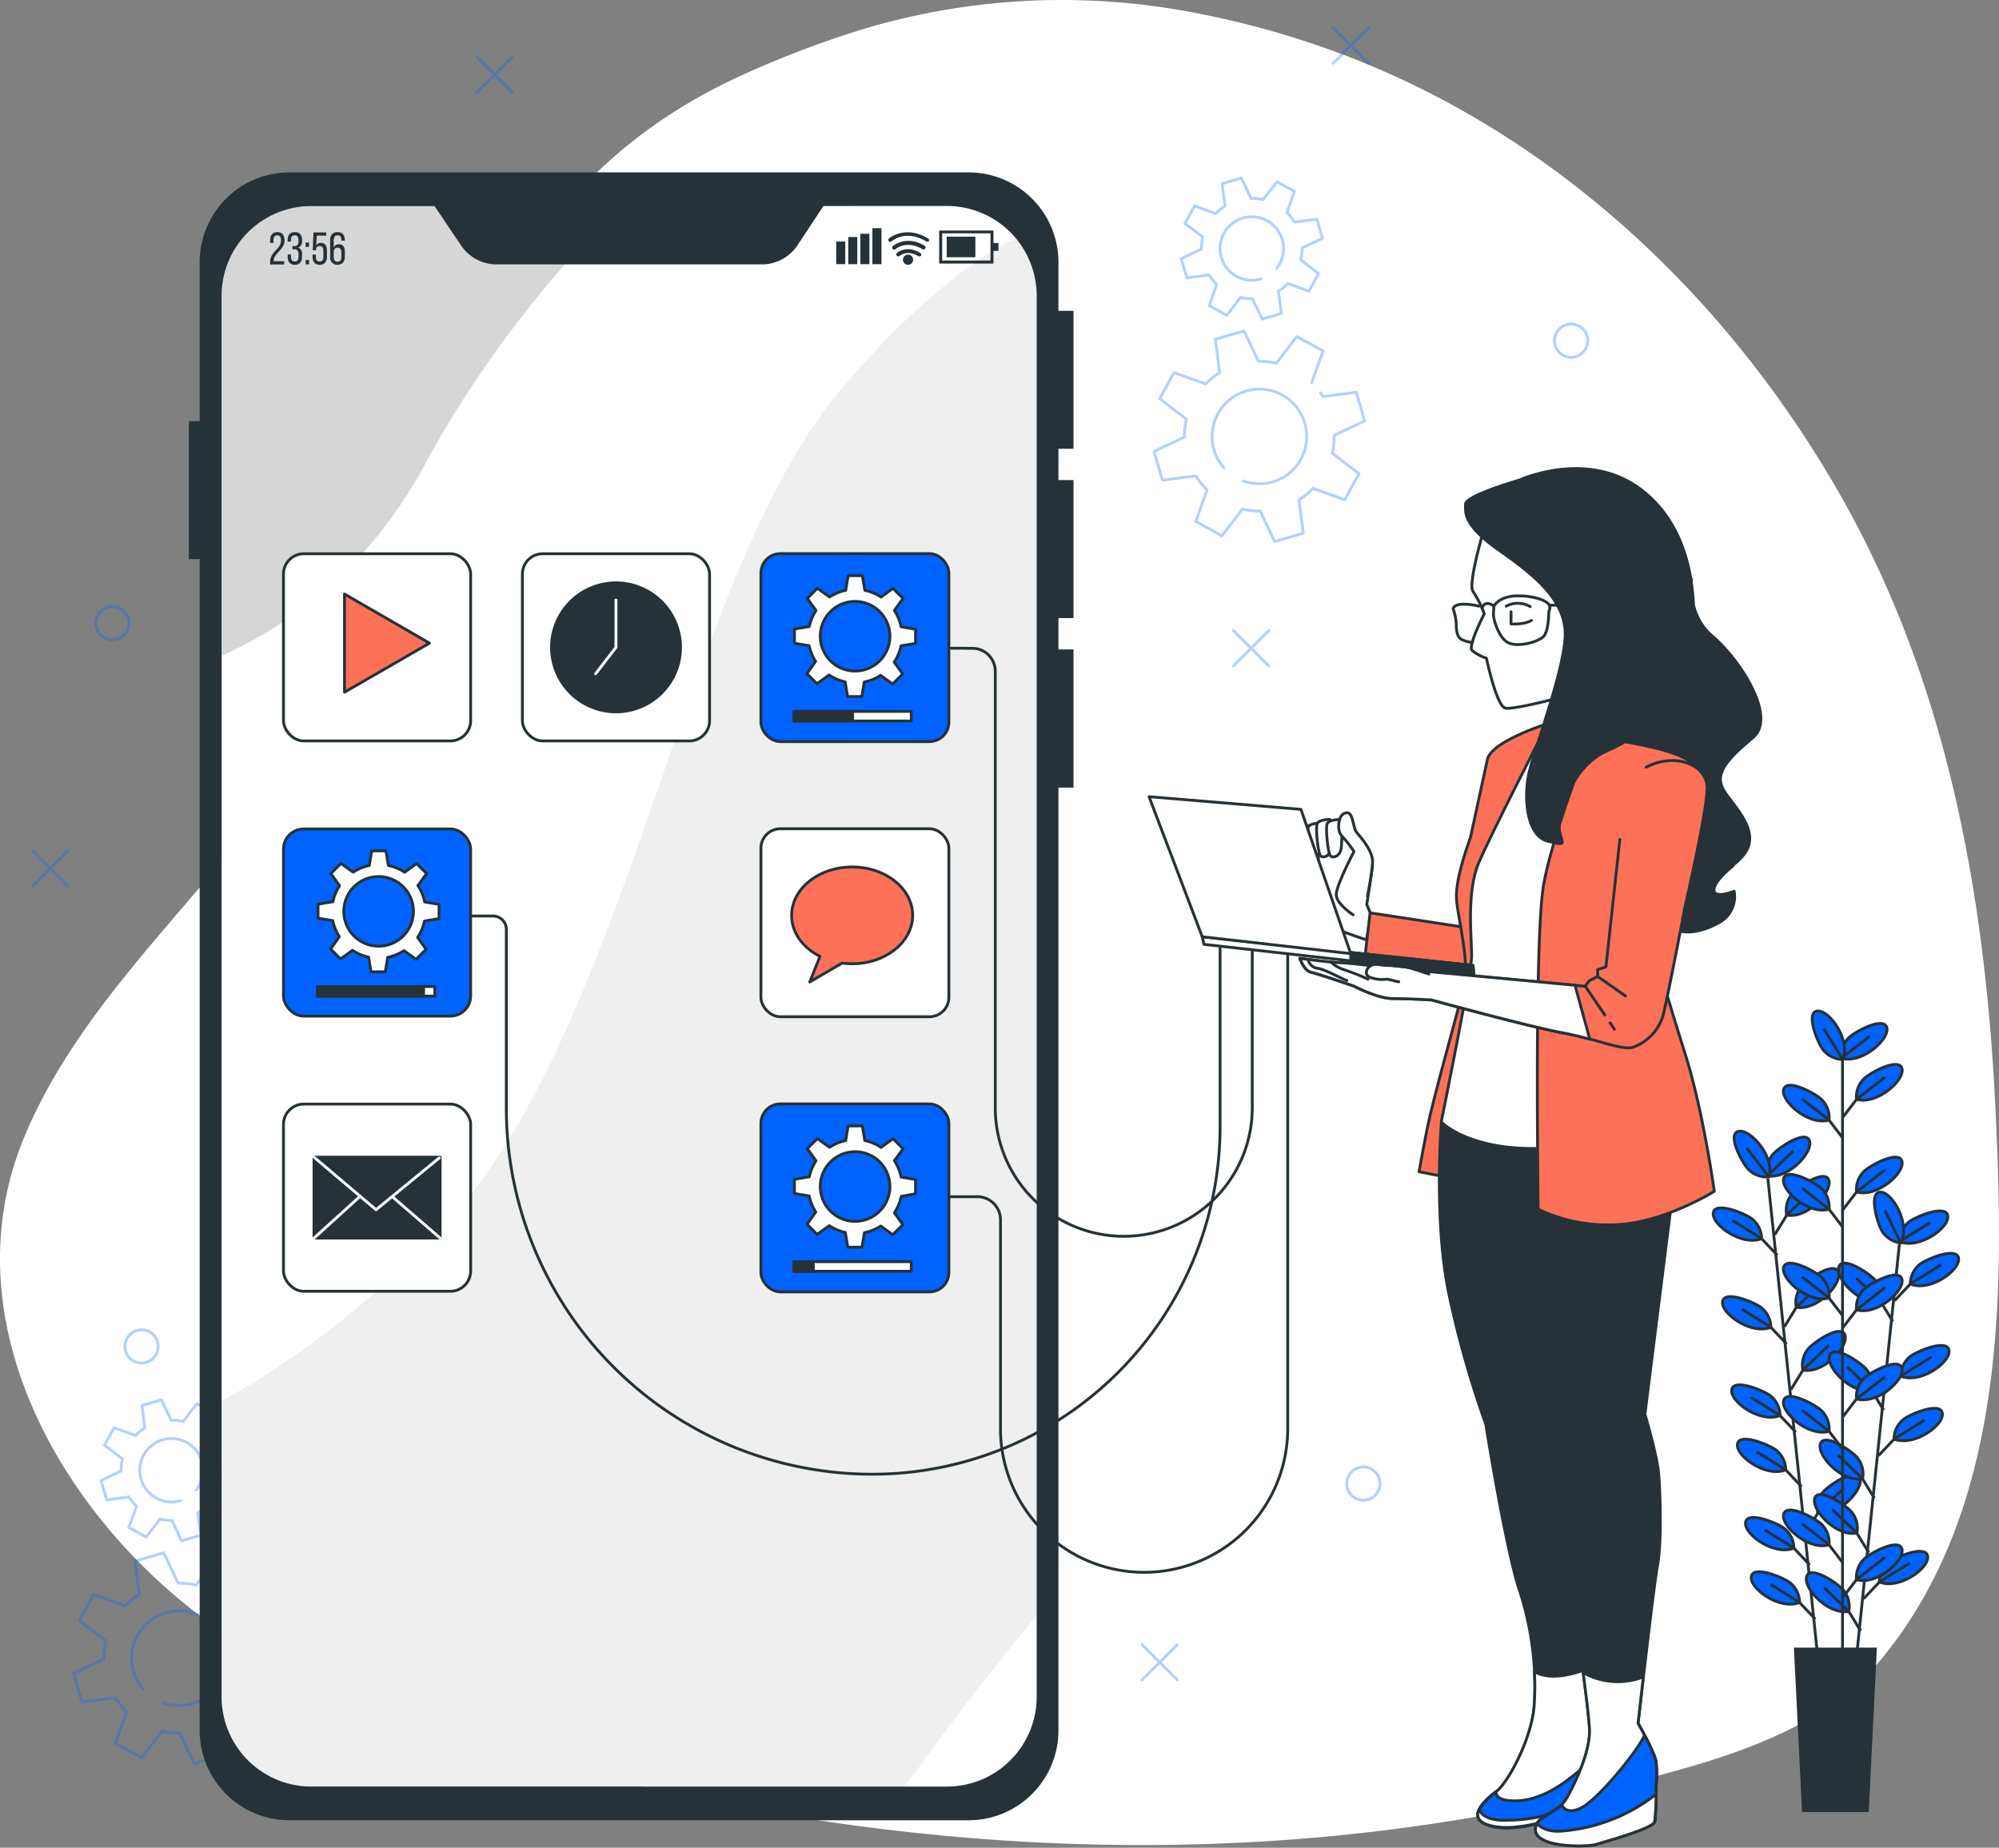 <svg xmlns="http://www.w3.org/2000/svg" width="528.736" height="488.692" viewBox="0 0 528.736 488.692">
  <rect x="0" y="0" width="528.736" height="488.692" fill="#808080" stroke="none"/>
  <g id="App_development-bro" data-name="App development-bro" transform="translate(-19.779 -37.032)">
    <g id="freepik--background-simple--inject-1650" transform="translate(19.78 37.032)">
      <path id="Tracé_36715" data-name="Tracé 36715" d="M501.819,489.51a66.76,66.76,0,0,0,15.47-13.548c32.955-39.9,32.609-96.182,30.342-144.688-2.671-57.254-12.8-114.542-42.083-165.038-28.178-48.667-70.709-90.024-123.934-112.147a234.252,234.252,0,0,0-45.7-13.64,183.605,183.605,0,0,0-87.2,4.086A263.428,263.428,0,0,0,217.2,56.39c-70.03,31.251-79.757,95.572-106.991,159.951-19.28,45.582-64.62,75.36-83.843,121C4.828,388.447,39.336,444.3,83.341,471.726A174.743,174.743,0,0,0,115.4,487.3c104.654,38.514,222.683,50.324,331.619,22.3C465.377,504.877,485.693,499.87,501.819,489.51Z" transform="translate(-19.78 -37.032)" fill="#fff"/>
    </g>
    <g id="freepik--Graphics--inject-1650" transform="translate(28.367 44.419)">
      <g id="Groupe_327" data-name="Groupe 327" opacity="0.3">
        <circle id="Ellipse_92" data-name="Ellipse 92" cx="4.397" cy="4.397" r="4.397" transform="translate(402.582 78.318)" fill="none" stroke="#0062ff" stroke-linecap="round" stroke-linejoin="round" stroke-width="0.75"/>
        <circle id="Ellipse_93" data-name="Ellipse 93" cx="4.397" cy="4.397" r="4.397" transform="translate(16.748 153.067)" fill="none" stroke="#0062ff" stroke-linecap="round" stroke-linejoin="round" stroke-width="0.75"/>
        <circle id="Ellipse_94" data-name="Ellipse 94" cx="4.397" cy="4.397" r="4.397" transform="translate(347.619 380.597)" fill="none" stroke="#0062ff" stroke-linecap="round" stroke-linejoin="round" stroke-width="0.75"/>
        <circle id="Ellipse_95" data-name="Ellipse 95" cx="4.397" cy="4.397" r="4.397" transform="translate(24.448 344.327)" fill="none" stroke="#0062ff" stroke-linecap="round" stroke-linejoin="round" stroke-width="0.75"/>
        <line id="Ligne_411" data-name="Ligne 411" x1="9.335" y2="9.335" transform="translate(317.668 159.387)" fill="none" stroke="#0062ff" stroke-linecap="round" stroke-linejoin="round" stroke-width="0.75"/>
        <line id="Ligne_412" data-name="Ligne 412" x1="9.335" y1="9.335" transform="translate(317.668 159.387)" fill="none" stroke="#0062ff" stroke-linecap="round" stroke-linejoin="round" stroke-width="0.75"/>
        <line id="Ligne_413" data-name="Ligne 413" x2="9.335" y2="9.324" transform="translate(293.485 427.606)" fill="none" stroke="#0062ff" stroke-linecap="round" stroke-linejoin="round" stroke-width="0.75"/>
        <line id="Ligne_414" data-name="Ligne 414" x1="9.335" y2="9.324" transform="translate(293.485 427.606)" fill="none" stroke="#0062ff" stroke-linecap="round" stroke-linejoin="round" stroke-width="0.75"/>
        <line id="Ligne_415" data-name="Ligne 415" x2="9.324" y2="9.324" transform="translate(0 217.653)" fill="none" stroke="#0062ff" stroke-linecap="round" stroke-linejoin="round" stroke-width="0.75"/>
        <line id="Ligne_416" data-name="Ligne 416" x1="9.324" y2="9.324" transform="translate(0 217.653)" fill="none" stroke="#0062ff" stroke-linecap="round" stroke-linejoin="round" stroke-width="0.75"/>
        <line id="Ligne_417" data-name="Ligne 417" x2="9.335" y2="9.335" transform="translate(344.051)" fill="none" stroke="#0062ff" stroke-linecap="round" stroke-linejoin="round" stroke-width="0.75"/>
        <line id="Ligne_418" data-name="Ligne 418" x1="9.335" y2="9.335" transform="translate(344.051)" fill="none" stroke="#0062ff" stroke-linecap="round" stroke-linejoin="round" stroke-width="0.75"/>
        <line id="Ligne_419" data-name="Ligne 419" x2="9.324" y2="9.324" transform="translate(117.615 7.701)" fill="none" stroke="#0062ff" stroke-linecap="round" stroke-linejoin="round" stroke-width="0.75"/>
        <line id="Ligne_420" data-name="Ligne 420" x1="9.324" y2="9.324" transform="translate(117.615 7.701)" fill="none" stroke="#0062ff" stroke-linecap="round" stroke-linejoin="round" stroke-width="0.75"/>
      </g>
    </g>
    <g id="freepik--Gears--inject-1650" transform="translate(39.256 84.119)">
      <path id="Tracé_36717" data-name="Tracé 36717" d="M78.391,407.473l3-8.368-6.906-3.8-5.41,7.067a19.009,19.009,0,0,0-4.742-.506l-3.8-8.057-7.6,2.233,1.151,8.817a19.638,19.638,0,0,0-3.718,2.993l-8.368-3-3.8,6.906,7.067,5.41a19.417,19.417,0,0,0-.518,4.731l-8.057,3.8,2.233,7.6,8.817-1.151a19.923,19.923,0,0,0,2.993,3.707l-3,8.368,6.964,3.8L60.066,441a19.567,19.567,0,0,0,4.742.518l3.8,8.057,7.6-2.233-1.151-8.817a19.928,19.928,0,0,0,3.706-2.993l8.368,3,3.8-6.906-7.067-5.41a19.565,19.565,0,0,0,.518-4.742l8.057-3.787L90.2,410.086l-8.817,1.151c-.2-.334-.414-.656-.645-.978M55.151,429.965a12.523,12.523,0,1,1,5.237,3.545" transform="translate(-36.7 -30.226)" fill="none" stroke="#0062ff" stroke-linecap="round" stroke-linejoin="round" stroke-width="0.75" opacity="0.3"/>
      <path id="Tracé_36718" data-name="Tracé 36718" d="M50.344,392.429l4.6,2.532,3.626-4.731a12.384,12.384,0,0,0,3.177.345l2.532,5.387,5.088-1.5-.783-5.9a13.267,13.267,0,0,0,2.486-2l5.594,2.014,2.544-4.662L74.481,380.3a12.986,12.986,0,0,0,.345-3.177l5.387-2.532-1.5-5.088-5.9.783a13.275,13.275,0,0,0-2-2.486l2.118-5.583-4.6-2.532L64.709,364.4a12.981,12.981,0,0,0-3.177-.334L59,358.68,53.8,360.2l.783,5.9a12.915,12.915,0,0,0-2.486,2l-5.64-2.037-2.532,4.6,4.719,3.614a13.5,13.5,0,0,0-.345,3.177L43,380.055l1.5,5.088,5.893-.783a13.328,13.328,0,0,0,2.014,2.486Zm13.7-7.1a8.38,8.38,0,1,1,4.927-4.006,8.475,8.475,0,0,1-.817,1.232" transform="translate(-35.748 -35.533)" fill="none" stroke="#0062ff" stroke-linecap="round" stroke-linejoin="round" stroke-width="0.75" opacity="0.3"/>
      <path id="Tracé_36719" data-name="Tracé 36719" d="M326.664,126.735l3.016-8.368-6.964-3.8-5.41,7.067a19.455,19.455,0,0,0-4.742-.518l-3.787-8.057-7.6,2.233,1.151,8.817a19.926,19.926,0,0,0-3.706,2.993l-8.368-3-3.8,6.906,7.068,5.4a19.571,19.571,0,0,0-.518,4.742l-8.057,3.8,2.245,7.6L296,151.39a19.992,19.992,0,0,0,3,3.706l-3,8.368,6.906,3.8,5.41-7.067a19.574,19.574,0,0,0,4.742.518l3.787,8.057,7.609-2.233-1.151-8.817a19.2,19.2,0,0,0,3.706-2.993l8.38,3,3.787-6.906-7.056-5.41a20.149,20.149,0,0,0,.506-4.742l8.057-3.787-2.233-7.608-8.817,1.151c-.207-.334-.426-.656-.645-.978m-25.565,19.775a12.512,12.512,0,1,1,5.226,3.545" transform="translate(0.8 -72.635)" fill="none" stroke="#0062ff" stroke-linecap="round" stroke-linejoin="round" stroke-width="0.75" opacity="0.3"/>
      <path id="Tracé_36720" data-name="Tracé 36720" d="M298.623,111.7l4.662,2.544,3.614-4.731a12.441,12.441,0,0,0,3.177.345l2.544,5.387,5.088-1.5-.783-5.9a12.845,12.845,0,0,0,2.475-2L325,107.856l2.544-4.662-4.731-3.614a13.577,13.577,0,0,0,.38-3.154l5.375-2.532-1.5-5.088-5.893.783a12.972,12.972,0,0,0-2.014-2.486l1.98-5.64-4.6-2.532-3.706,4.731a12.883,12.883,0,0,0-3.165-.334l-2.544-5.387-5.088,1.5.783,5.893a13.351,13.351,0,0,0-2.475,2.014l-5.606-2.014-2.544,4.6,4.731,3.614a13.505,13.505,0,0,0-.345,3.177l-5.375,2.532,1.5,5.088,5.893-.783a13.744,13.744,0,0,0,2,2.486Zm13.709-7.09a8.391,8.391,0,1,1,4.915-4.006,7.377,7.377,0,0,1-.817,1.232" transform="translate(1.745 -77.94)" fill="none" stroke="#0062ff" stroke-linecap="round" stroke-linejoin="round" stroke-width="0.75" opacity="0.3"/>
    </g>
    <g id="freepik--Device--inject-1650" transform="translate(69.736 82.623)">
      <rect id="Rectangle_809" data-name="Rectangle 809" width="418.041" height="215.604" rx="20.5" transform="translate(8.656 426.938) rotate(-90)" fill="#fff"/>
      <path id="Tracé_36721" data-name="Tracé 36721" d="M286.294,105.806A22.411,22.411,0,0,0,281.23,91.59c-10.774,5.226-26.2,16.31-46.169,39.55C192.138,181.073,178.993,301.969,128.174,354.5c-21.743,22.5-41.726,36.327-57.484,44.788v79.423a22.538,22.538,0,0,0,22.538,22.538H251.291q1.554-1.922,3.05-3.983c11.856-16.357,22.745-30.135,31.953-41.127Z" transform="translate(-62.046 -74.382)" fill="#d6d6d6" opacity="0.397"/>
      <path id="Tracé_36722" data-name="Tracé 36722" d="M70.69,106.9V203.32c17.554-7.839,38.779-22.71,53.985-50.946,15.436-28.6,35.222-51.9,51.118-68H93.228A22.538,22.538,0,0,0,70.69,106.9Z" transform="translate(-62.046 -75.472)" fill="#d6d6d6"/>
      <path id="Tracé_36723" data-name="Tracé 36723" d="M85.672,92.512c0,2.555-2.878,3.453-2.889,5.421v.138h2.786v.852H81.85V98.2c0-2.74,2.878-3.269,2.878-5.652,0-.875-.3-1.335-1-1.335s-.99.495-.99,1.243v.76H81.85v-.691c0-1.3.6-2.164,1.9-2.164S85.672,91.212,85.672,92.512Z" transform="translate(-60.36 -74.568)" fill="#263238"/>
      <path id="Tracé_36724" data-name="Tracé 36724" d="M89.7,92.489v.219a1.7,1.7,0,0,1-1.024,1.75A1.681,1.681,0,0,1,89.7,96.219v.633c0,1.3-.61,2.152-1.911,2.152s-1.911-.852-1.911-2.152v-.576h.886v.645c0,.76.322,1.22,1,1.22s.99-.449.99-1.312v-.656c0-.829-.357-1.232-1.07-1.255h-.518v-.852h.553a1.013,1.013,0,0,0,1.024-1.151v-.38c0-.875-.3-1.324-.99-1.324s-1,.472-1,1.232v.437H85.87v-.391c0-1.289.61-2.129,1.911-2.129S89.7,91.2,89.7,92.489Z" transform="translate(-59.753 -74.567)" fill="#263238"/>
      <path id="Tracé_36725" data-name="Tracé 36725" d="M90.909,92.77v1.151H90V92.77Zm0,4.6v1.151H90V97.374Z" transform="translate(-59.129 -74.203)" fill="#263238"/>
      <path id="Tracé_36726" data-name="Tracé 36726" d="M92.578,93.893a1.37,1.37,0,0,1,1.266-.7c1.082,0,1.565.794,1.565,2V96.84c0,1.3-.61,2.152-1.911,2.152s-1.9-.84-1.9-2.152v-.564h.886v.633c0,.76.311,1.22.99,1.22s.99-.46.99-1.22V95.274c0-.771-.311-1.232-.99-1.232a.909.909,0,0,0-.955.909v.2h-.886l.23-4.708h3.35v.84h-2.5Z" transform="translate(-58.887 -74.555)" fill="#263238"/>
      <path id="Tracé_36727" data-name="Tracé 36727" d="M99.508,92.478v.161h-.886V92.42c0-.76-.311-1.209-1-1.209s-1.036.46-1.036,1.37v1.9a1.37,1.37,0,0,1,1.37-.909c1.151,0,1.577.794,1.577,2.014v1.266c0,1.3-.645,2.152-1.934,2.152a1.885,1.885,0,0,1-1.957-2.152v-4.3c0-1.347.61-2.187,1.957-2.187S99.508,91.189,99.508,92.478ZM96.6,95.7v1.278c0,.76.322,1.22,1.013,1.22s1-.46,1-1.22V95.7c0-.76-.322-1.22-1-1.22S96.6,94.9,96.6,95.7Z" transform="translate(-58.277 -74.567)" fill="#263238"/>
      <rect id="Rectangle_810" data-name="Rectangle 810" width="2.394" height="5.985" transform="translate(171.22 18.29)" fill="#263238"/>
      <rect id="Rectangle_811" data-name="Rectangle 811" width="2.394" height="7.183" transform="translate(174.408 17.093)" fill="#263238"/>
      <rect id="Rectangle_812" data-name="Rectangle 812" width="2.394" height="8.034" transform="translate(177.608 16.241)" fill="#263238"/>
      <rect id="Rectangle_813" data-name="Rectangle 813" width="2.394" height="9.519" transform="translate(180.796 14.757)" fill="#263238"/>
      <path id="Tracé_36728" data-name="Tracé 36728" d="M249.955,98.737H235.59V90h14.365Zm-13.571-.806h12.777V90.748H236.384Z" transform="translate(-37.136 -74.622)" fill="#263238"/>
      <rect id="Rectangle_814" data-name="Rectangle 814" width="7.585" height="5.444" transform="translate(200.445 17.001)" fill="#263238"/>
      <rect id="Rectangle_815" data-name="Rectangle 815" width="1.807" height="2.072" transform="translate(212.324 18.682)" fill="#263238"/>
      <path id="Tracé_36729" data-name="Tracé 36729" d="M231.8,96.178a.507.507,0,0,1-.276-.081c-2.924-1.738-4.846-.127-4.926,0a.541.541,0,0,1-.714-.806c.1-.092,2.578-2.21,6.193,0a.529.529,0,0,1,.184.737A.518.518,0,0,1,231.8,96.178Z" transform="translate(-38.625 -73.974)" fill="#263238"/>
      <path id="Tracé_36730" data-name="Tracé 36730" d="M233.09,94.659a.507.507,0,0,1-.276-.081c-4.224-2.509-7.067-.081-7.09-.058a.541.541,0,1,1-.714-.806s3.453-2.958,8.357-.058a.53.53,0,0,1,.184.737A.518.518,0,0,1,233.09,94.659Z" transform="translate(-38.769 -74.262)" fill="#263238"/>
      <path id="Tracé_36731" data-name="Tracé 36731" d="M234.155,92.874a.553.553,0,0,1-.276-.081c-5.352-3.188-8.921-.184-9.07,0a.53.53,0,0,1-.748,0,.541.541,0,0,1,0-.76s4.27-3.66,10.359,0a.53.53,0,0,1,.2.737A.576.576,0,0,1,234.155,92.874Z" transform="translate(-38.902 -74.56)" fill="#263238"/>
      <path id="Tracé_36732" data-name="Tracé 36732" d="M229.964,96.887a1.347,1.347,0,1,1-1.347-1.347,1.347,1.347,0,0,1,1.347,1.347Z" transform="translate(-38.393 -73.785)" fill="#263238"/>
      <path id="Tracé_36733" data-name="Tracé 36733" d="M293.184,100.4v12.846h3.983v36.488h-3.983v8.288h3.983v36.5h-3.983v8.288h3.983v36.546h-3.983V488.707a23.769,23.769,0,0,1-23.769,23.769H89.792a23.758,23.758,0,0,1-23.758-23.769V178.923H63.18V142.434h2.855V100.4A23.758,23.758,0,0,1,89.792,76.64H269.461A23.769,23.769,0,0,1,293.184,100.4Zm-62.157-14.86-6.906,10.429a11.326,11.326,0,0,1-9.4,5.007H144.571a11.315,11.315,0,0,1-9.392-5.006l-7.022-10.429H95.594a23.769,23.769,0,0,0-23.769,23.746V479.809a23.769,23.769,0,0,0,23.769,23.758H263.648a23.758,23.758,0,0,0,23.781-23.746V109.284a23.758,23.758,0,0,0-23.758-23.758Z" transform="translate(-63.18 -76.64)" fill="#263238"/>
    </g>
    <g id="freepik--Cables--inject-1650" transform="translate(144.612 208.48)">
      <path id="Tracé_36734" data-name="Tracé 36734" d="M241.8,186h1.646a6.043,6.043,0,0,1,6.043,6.043V307.517a33.991,33.991,0,0,0,33.979,33.991h0a34,34,0,0,0,34-33.991v-42.4" transform="translate(-111.075 -185.977)" fill="none" stroke="#263238" stroke-linecap="round" stroke-linejoin="round" stroke-width="0.75"/>
      <line id="Ligne_422" data-name="Ligne 422" x2="5.042" transform="translate(125.684)" fill="none" stroke="#263238" stroke-linecap="round" stroke-linejoin="round" stroke-width="0.75"/>
      <path id="Tracé_36735" data-name="Tracé 36735" d="M133.06,247.51a3.534,3.534,0,0,1,3.534,3.522v47.308a96.8,96.8,0,0,0,96.8,96.8h-.012a92,92,0,0,0,92-92V256.131" transform="translate(-127.5 -176.686)" fill="none" stroke="#263238" stroke-linecap="round" stroke-linejoin="round" stroke-width="0.75"/>
      <line id="Ligne_423" data-name="Ligne 423" x2="5.56" transform="translate(0 70.824)" fill="none" stroke="#263238" stroke-linecap="round" stroke-linejoin="round" stroke-width="0.75"/>
      <path id="Tracé_36736" data-name="Tracé 36736" d="M244.36,320.441a6.124,6.124,0,0,1,6.124,6.112V381.8a37.985,37.985,0,0,0,37.985,37.985h0A37.985,37.985,0,0,0,326.453,381.8V256.12" transform="translate(-110.688 -175.385)" fill="none" stroke="#263238" stroke-linecap="round" stroke-linejoin="round" stroke-width="0.75"/>
      <line id="Ligne_424" data-name="Ligne 424" x2="7.171" transform="translate(126.501 145.068)" fill="none" stroke="#263238" stroke-linecap="round" stroke-linejoin="round" stroke-width="0.75"/>
    </g>
    <g id="freepik--Apps--inject-1650" transform="translate(94.76 183.456)">
      <rect id="Rectangle_816" data-name="Rectangle 816" width="49.714" height="49.714" rx="5.14" transform="translate(126.282)" fill="#0062ff" stroke="#263238" stroke-linecap="round" stroke-linejoin="round" stroke-width="0.75"/>
      <path id="Tracé_36737" data-name="Tracé 36737" d="M234.351,187.232v-3.764l-3.8-.645a12.661,12.661,0,0,0-1.784-4.328l2.3-3.165-2.671-2.67-3.154,2.3a12.5,12.5,0,0,0-4.3-1.784l-.645-3.867h-3.764l-.645,3.867a12.315,12.315,0,0,0-4.259,1.761l-3.234-2.3-2.659,2.671,2.3,3.211a12.316,12.316,0,0,0-1.773,4.236l-3.925.656v3.764l3.9.656a12.26,12.26,0,0,0,1.692,4.144l-2.3,3.246,2.659,2.659,3.211-2.3a12.261,12.261,0,0,0,4.247,1.807l.645,3.879h3.764l.645-3.845a12.062,12.062,0,0,0,4.316-1.75l3.177,2.3,2.67-2.659-2.245-3.142a12.362,12.362,0,0,0,1.819-4.328Zm-15.977,7.3a9.208,9.208,0,1,1,9.208-9.208A9.208,9.208,0,0,1,218.374,194.53Z" transform="translate(-67.183 -163.474)" fill="#fff" stroke="#263238" stroke-linecap="round" stroke-linejoin="round" stroke-width="0.75"/>
      <rect id="Rectangle_817" data-name="Rectangle 817" width="31.044" height="2.544" transform="translate(135.007 41.726)" fill="#fff" stroke="#263238" stroke-linecap="round" stroke-linejoin="round" stroke-width="0.75"/>
      <rect id="Rectangle_818" data-name="Rectangle 818" width="15.528" height="2.544" transform="translate(135.007 41.726)" fill="#263238" stroke="#263238" stroke-linecap="round" stroke-linejoin="round" stroke-width="0.75"/>
      <rect id="Rectangle_819" data-name="Rectangle 819" width="49.507" height="49.507" rx="5.36" transform="translate(63.193 0.035)" fill="#fff" stroke="#263238" stroke-linecap="round" stroke-linejoin="round" stroke-width="0.75"/>
      <circle id="Ellipse_96" data-name="Ellipse 96" cx="17.059" cy="17.059" r="17.059" transform="translate(67.45 12.075) rotate(-13.2)" fill="#263238" stroke="#263238" stroke-linecap="round" stroke-linejoin="round" stroke-width="0.75"/>
      <path id="Tracé_36738" data-name="Tracé 36738" d="M156.65,194.4l5.375-6.975v-12.5" transform="translate(-74.085 -162.627)" fill="none" stroke="#fff" stroke-linecap="round" stroke-linejoin="round" stroke-width="0.75"/>
      <rect id="Rectangle_820" data-name="Rectangle 820" width="49.507" height="49.507" rx="5.36" transform="translate(0 0.035)" fill="#fff" stroke="#263238" stroke-linecap="round" stroke-linejoin="round" stroke-width="0.75"/>
      <path id="Tracé_36739" data-name="Tracé 36739" d="M101.75,194.4l5.387-6.975v-12.5" transform="translate(-82.378 -162.627)" fill="none" stroke="#fff" stroke-linecap="round" stroke-linejoin="round" stroke-width="0.75"/>
      <path id="Tracé_36740" data-name="Tracé 36740" d="M121.42,186.514,98.94,173.53v25.956Z" transform="translate(-82.802 -162.837)" fill="#fc7157" stroke="#263238" stroke-linecap="round" stroke-linejoin="round" stroke-width="0.75"/>
      <rect id="Rectangle_821" data-name="Rectangle 821" width="49.714" height="49.714" rx="5.14" transform="translate(126.282 72.77)" fill="#fff" stroke="#263238" stroke-linecap="round" stroke-linejoin="round" stroke-width="0.75"/>
      <path id="Tracé_36741" data-name="Tracé 36741" d="M217.7,236.24c-8.84,0-16.011,5.755-16.011,12.8,0,4.6,3,8.575,7.5,10.843l-2.705,6.768,8.564-5a19.9,19.9,0,0,0,2.647.184c8.829,0,16-5.755,16-12.8S226.53,236.24,217.7,236.24Z" transform="translate(-67.281 -153.364)" fill="#fc7157" stroke="#263238" stroke-linecap="round" stroke-linejoin="round" stroke-width="0.75"/>
      <rect id="Rectangle_822" data-name="Rectangle 822" width="49.714" height="49.714" rx="5.14" transform="translate(126.282 145.54)" fill="#0062ff" stroke="#263238" stroke-linecap="round" stroke-linejoin="round" stroke-width="0.75"/>
      <path id="Tracé_36742" data-name="Tracé 36742" d="M234.351,313.672v-3.764l-3.8-.633a12.66,12.66,0,0,0-1.784-4.339l2.3-3.165-2.671-2.659-3.154,2.3a12.3,12.3,0,0,0-4.3-1.8l-.645-3.868h-3.764l-.645,3.868a12.339,12.339,0,0,0-4.259,1.773l-3.234-2.3-2.659,2.659,2.3,3.223a12.167,12.167,0,0,0-1.773,4.224l-3.925.656v3.764l3.9.656a12.076,12.076,0,0,0,1.738,4.236l-2.3,3.246,2.659,2.67,3.211-2.3a12.452,12.452,0,0,0,4.247,1.8l.645,3.891H220.2l.645-3.844a12.492,12.492,0,0,0,4.316-1.75l3.177,2.3,2.67-2.671-2.245-3.142a12.4,12.4,0,0,0,1.819-4.317Zm-15.977,7.3a9.208,9.208,0,1,1,9.208-9.208A9.209,9.209,0,0,1,218.374,320.97Z" transform="translate(-67.183 -144.375)" fill="#fff" stroke="#263238" stroke-linecap="round" stroke-linejoin="round" stroke-width="0.75"/>
      <rect id="Rectangle_823" data-name="Rectangle 823" width="31.044" height="2.544" transform="translate(135.007 187.265)" fill="#fff" stroke="#263238" stroke-linecap="round" stroke-linejoin="round" stroke-width="0.75"/>
      <rect id="Rectangle_824" data-name="Rectangle 824" width="5.134" height="2.544" transform="translate(135.007 187.265)" fill="#263238" stroke="#263238" stroke-linecap="round" stroke-linejoin="round" stroke-width="0.75"/>
      <rect id="Rectangle_825" data-name="Rectangle 825" width="49.507" height="49.507" rx="5.36" transform="translate(0 72.816)" fill="#0062ff" stroke="#263238" stroke-linecap="round" stroke-linejoin="round" stroke-width="0.75"/>
      <path id="Tracé_36743" data-name="Tracé 36743" d="M124.871,250.45v-3.764l-3.81-.633a12.237,12.237,0,0,0-1.784-4.34l2.3-3.165-2.659-2.659-3.154,2.3a12.5,12.5,0,0,0-4.3-1.784l-.645-3.867h-3.764l-.645,3.867a12.511,12.511,0,0,0-4.27,1.761l-3.223-2.3-2.659,2.67,2.3,3.223a12.373,12.373,0,0,0-1.761,4.224l-3.937.656v3.695l3.9.656a12.386,12.386,0,0,0,1.738,4.236l-2.3,3.246,2.578,2.67,3.2-2.3a12.547,12.547,0,0,0,4.247,1.8l.656,3.891h3.764l.645-3.844a12.385,12.385,0,0,0,4.316-1.761l3.177,2.3,2.659-2.659-2.245-3.142a12.154,12.154,0,0,0,1.819-4.328Zm-15.988,7.3a9.208,9.208,0,1,1,9.208-9.208A9.208,9.208,0,0,1,108.883,257.748Z" transform="translate(-83.721 -153.923)" fill="#fff" stroke="#263238" stroke-linecap="round" stroke-linejoin="round" stroke-width="0.75"/>
      <rect id="Rectangle_826" data-name="Rectangle 826" width="31.044" height="2.544" transform="translate(8.99 114.496)" fill="#fff" stroke="#263238" stroke-linecap="round" stroke-linejoin="round" stroke-width="0.75"/>
      <rect id="Rectangle_827" data-name="Rectangle 827" width="28.063" height="2.544" transform="translate(8.99 114.496)" fill="#263238" stroke="#263238" stroke-linecap="round" stroke-linejoin="round" stroke-width="0.75"/>
      <rect id="Rectangle_828" data-name="Rectangle 828" width="49.507" height="49.507" rx="5.36" transform="translate(0 145.586)" fill="#fff" stroke="#263238" stroke-linecap="round" stroke-linejoin="round" stroke-width="0.75"/>
      <path id="Tracé_36744" data-name="Tracé 36744" d="M101.75,320.847l5.387-6.987v-12.5" transform="translate(-82.378 -143.527)" fill="none" stroke="#fff" stroke-linecap="round" stroke-linejoin="round" stroke-width="0.75"/>
      <rect id="Rectangle_829" data-name="Rectangle 829" width="33.369" height="21.41" transform="translate(8.069 159.628)" fill="#263238" stroke="#263238" stroke-linecap="round" stroke-linejoin="round" stroke-width="0.75"/>
      <path id="Tracé_36745" data-name="Tracé 36745" d="M91.93,302.92l16.414,13.9,16.725-13.709" transform="translate(-83.861 -143.292)" fill="none" stroke="#fff" stroke-linecap="round" stroke-linejoin="round" stroke-width="0.75"/>
      <line id="Ligne_425" data-name="Ligne 425" y1="10.843" x2="11.959" transform="translate(8.069 170.195)" fill="none" stroke="#fff" stroke-linecap="round" stroke-linejoin="round" stroke-width="0.75"/>
      <line id="Ligne_426" data-name="Ligne 426" x1="12.512" y1="10.843" transform="translate(28.926 170.195)" fill="none" stroke="#fff" stroke-linecap="round" stroke-linejoin="round" stroke-width="0.75"/>
    </g>
    <g id="freepik--Plant--inject-1650" transform="translate(472.925 304.428)">
      <line id="Ligne_427" data-name="Ligne 427" x2="13.18" y2="126.374" transform="translate(14.449 44.285)" fill="none" stroke="#263238" stroke-miterlimit="10" stroke-width="0.75"/>
      <line id="Ligne_428" data-name="Ligne 428" x1="5.985" y1="6.319" transform="translate(19.525 140.156)" fill="none" stroke="#263238" stroke-miterlimit="10" stroke-width="0.75"/>
      <path id="Tracé_36746" data-name="Tracé 36746" d="M433.68,393.8a6.746,6.746,0,0,0-2.383-5.065c-1.531-1.37-9.611-4.765-10.359-1.922C420.086,389.9,428.351,395.977,433.68,393.8Z" transform="translate(-412.337 -251.758)" fill="#0062ff" stroke="#263238" stroke-miterlimit="10" stroke-width="0.75"/>
      <line id="Ligne_429" data-name="Ligne 429" x1="7.689" y1="4.788" transform="translate(13.655 137.255)" fill="none" stroke="#263238" stroke-miterlimit="10" stroke-width="0.75"/>
      <line id="Ligne_430" data-name="Ligne 430" x1="5.974" y1="6.308" transform="translate(21.033 154.533)" fill="none" stroke="#263238" stroke-miterlimit="10" stroke-width="0.75"/>
      <path id="Tracé_36747" data-name="Tracé 36747" d="M434.979,406.293a6.78,6.78,0,0,0-2.371-5.076c-1.542-1.37-9.611-4.765-10.359-1.922C421.4,402.391,429.661,408.469,434.979,406.293Z" transform="translate(-412.139 -249.873)" fill="#0062ff" stroke="#263238" stroke-miterlimit="10" stroke-width="0.75"/>
      <line id="Ligne_431" data-name="Ligne 431" x1="7.689" y1="4.788" transform="translate(15.151 151.632)" fill="none" stroke="#263238" stroke-miterlimit="10" stroke-width="0.75"/>
      <line id="Ligne_432" data-name="Ligne 432" x1="5.985" y1="6.319" transform="translate(15.865 105.083)" fill="none" stroke="#263238" stroke-miterlimit="10" stroke-width="0.75"/>
      <path id="Tracé_36748" data-name="Tracé 36748" d="M430.5,363.343a6.768,6.768,0,0,0-2.383-5.076c-1.531-1.37-9.611-4.766-10.36-1.922C416.895,359.441,425.171,365.507,430.5,363.343Z" transform="translate(-412.817 -256.361)" fill="#0062ff" stroke="#263238" stroke-miterlimit="10" stroke-width="0.75"/>
      <line id="Ligne_433" data-name="Ligne 433" x1="7.689" y1="4.8" transform="translate(9.994 102.183)" fill="none" stroke="#263238" stroke-miterlimit="10" stroke-width="0.75"/>
      <line id="Ligne_434" data-name="Ligne 434" x1="5.974" y1="6.308" transform="translate(17.372 119.46)" fill="none" stroke="#263238" stroke-miterlimit="10" stroke-width="0.75"/>
      <path id="Tracé_36749" data-name="Tracé 36749" d="M431.8,375.823a6.745,6.745,0,0,0-2.371-5.065c-1.542-1.381-9.611-4.777-10.359-1.934C418.216,371.921,426.481,378,431.8,375.823Z" transform="translate(-412.619 -254.475)" fill="#0062ff" stroke="#263238" stroke-miterlimit="10" stroke-width="0.75"/>
      <line id="Ligne_435" data-name="Ligne 435" x1="7.689" y1="4.788" transform="translate(11.491 116.559)" fill="none" stroke="#263238" stroke-miterlimit="10" stroke-width="0.75"/>
      <line id="Ligne_436" data-name="Ligne 436" x1="5.974" y1="6.319" transform="translate(13.436 81.74)" fill="none" stroke="#263238" stroke-miterlimit="10" stroke-width="0.75"/>
      <path id="Tracé_36750" data-name="Tracé 36750" d="M428.379,343.062A6.769,6.769,0,0,0,426.007,338c-1.542-1.37-9.611-4.777-10.359-1.922C414.8,339.149,423.061,345.226,428.379,343.062Z" transform="translate(-413.136 -259.423)" fill="#0062ff" stroke="#263238" stroke-miterlimit="10" stroke-width="0.75"/>
      <line id="Ligne_437" data-name="Ligne 437" x1="7.689" y1="4.788" transform="translate(7.554 78.839)" fill="none" stroke="#263238" stroke-miterlimit="10" stroke-width="0.75"/>
      <line id="Ligne_438" data-name="Ligne 438" x1="5.974" y1="6.308" transform="translate(10.984 58.293)" fill="none" stroke="#263238" stroke-miterlimit="10" stroke-width="0.75"/>
      <path id="Tracé_36751" data-name="Tracé 36751" d="M426.26,322.683a6.734,6.734,0,0,0-2.383-5.065c-1.531-1.381-9.611-4.777-10.359-1.934C412.666,318.781,420.988,324.859,426.26,322.683Z" transform="translate(-413.457 -262.503)" fill="#0062ff" stroke="#263238" stroke-miterlimit="10" stroke-width="0.75"/>
      <line id="Ligne_439" data-name="Ligne 439" x1="7.689" y1="4.788" transform="translate(5.114 55.392)" fill="none" stroke="#263238" stroke-miterlimit="10" stroke-width="0.75"/>
      <line id="Ligne_440" data-name="Ligne 440" y1="7.413" x2="4.547" transform="translate(24.498 130.556)" fill="none" stroke="#263238" stroke-miterlimit="10" stroke-width="0.75"/>
      <path id="Tracé_36752" data-name="Tracé 36752" d="M437.506,386.024a6.77,6.77,0,0,1,1.278-5.4c1.22-1.657,8.426-6.641,9.761-4.017C449.995,379.405,443.158,387.06,437.506,386.024Z" transform="translate(-409.843 -253.246)" fill="#0062ff" stroke="#263238" stroke-miterlimit="10" stroke-width="0.75"/>
      <line id="Ligne_441" data-name="Ligne 441" y1="6.619" x2="6.918" transform="translate(27.663 126.159)" fill="none" stroke="#263238" stroke-miterlimit="10" stroke-width="0.75"/>
      <line id="Ligne_442" data-name="Ligne 442" y1="7.413" x2="4.547" transform="translate(20.549 92.732)" fill="none" stroke="#263238" stroke-miterlimit="10" stroke-width="0.75"/>
      <path id="Tracé_36753" data-name="Tracé 36753" d="M434.077,353.183a6.756,6.756,0,0,1,1.278-5.456c1.22-1.657,8.426-6.653,9.761-4.029C446.566,346.553,439.764,354.207,434.077,353.183Z" transform="translate(-410.362 -258.217)" fill="#0062ff" stroke="#263238" stroke-miterlimit="10" stroke-width="0.75"/>
      <line id="Ligne_443" data-name="Ligne 443" y1="6.619" x2="6.918" transform="translate(23.715 88.347)" fill="none" stroke="#263238" stroke-miterlimit="10" stroke-width="0.75"/>
      <line id="Ligne_444" data-name="Ligne 444" y1="7.413" x2="4.547" transform="translate(18.823 76.111)" fill="none" stroke="#263238" stroke-miterlimit="10" stroke-width="0.75"/>
      <path id="Tracé_36754" data-name="Tracé 36754" d="M432.567,338.743a6.791,6.791,0,0,1,1.289-5.456c1.209-1.657,8.414-6.653,9.749-4.029C445.067,332.113,438.23,339.767,432.567,338.743Z" transform="translate(-410.59 -260.399)" fill="#0062ff" stroke="#263238" stroke-miterlimit="10" stroke-width="0.75"/>
      <line id="Ligne_445" data-name="Ligne 445" y1="6.619" x2="6.929" transform="translate(21.977 71.726)" fill="none" stroke="#263238" stroke-miterlimit="10" stroke-width="0.75"/>
      <line id="Ligne_446" data-name="Ligne 446" y1="7.413" x2="4.547" transform="translate(16.279 51.743)" fill="none" stroke="#263238" stroke-miterlimit="10" stroke-width="0.75"/>
      <path id="Tracé_36755" data-name="Tracé 36755" d="M430.357,317.573a6.792,6.792,0,0,1,1.289-5.456c1.209-1.658,8.414-6.653,9.749-4.029C442.857,310.943,436.02,318.6,430.357,317.573Z" transform="translate(-410.924 -263.596)" fill="#0062ff" stroke="#263238" stroke-miterlimit="10" stroke-width="0.75"/>
      <line id="Ligne_447" data-name="Ligne 447" y1="6.619" x2="6.929" transform="translate(19.433 47.358)" fill="none" stroke="#263238" stroke-miterlimit="10" stroke-width="0.75"/>
      <path id="Tracé_36756" data-name="Tracé 36756" d="M425.927,308.543a6.768,6.768,0,0,1,1.278-5.456c1.22-1.658,8.426-6.653,9.761-4.029C438.416,301.913,431.579,309.567,425.927,308.543Z" transform="translate(-411.593 -264.96)" fill="#0062ff" stroke="#263238" stroke-miterlimit="10" stroke-width="0.75"/>
      <line id="Ligne_448" data-name="Ligne 448" y1="6.619" x2="6.918" transform="translate(14.334 36.964)" fill="none" stroke="#263238" stroke-miterlimit="10" stroke-width="0.75"/>
      <path id="Tracé_36757" data-name="Tracé 36757" d="M427.467,309.036a6.814,6.814,0,0,1-5.295-1.853c-1.519-1.381-5.755-9.07-2.981-10.118C422.184,295.914,429.078,303.511,427.467,309.036Z" transform="translate(-412.73 -265.166)" fill="#0062ff" stroke="#263238" stroke-miterlimit="10" stroke-width="0.75"/>
      <line id="Ligne_449" data-name="Ligne 449" x1="5.859" y1="7.585" transform="translate(8.878 36.285)" fill="none" stroke="#263238" stroke-miterlimit="10" stroke-width="0.75"/>
      <line id="Ligne_450" data-name="Ligne 450" x1="13.122" y2="126.374" transform="translate(36.112 61.688)" fill="none" stroke="#263238" stroke-miterlimit="10" stroke-width="0.75"/>
      <line id="Ligne_451" data-name="Ligne 451" x1="4.547" y1="7.413" transform="translate(34.466 156.547)" fill="none" stroke="#263238" stroke-miterlimit="10" stroke-width="0.75"/>
      <path id="Tracé_36758" data-name="Tracé 36758" d="M446.075,408.621a6.756,6.756,0,0,0-1.278-5.456c-1.22-1.658-8.426-6.642-9.761-4.018C433.586,402,440.423,409.646,446.075,408.621Z" transform="translate(-410.228 -249.841)" fill="#0062ff" stroke="#263238" stroke-miterlimit="10" stroke-width="0.75"/>
      <line id="Ligne_452" data-name="Ligne 452" x1="6.538" y1="6.273" transform="translate(29.309 152.507)" fill="none" stroke="#263238" stroke-miterlimit="10" stroke-width="0.75"/>
      <line id="Ligne_453" data-name="Ligne 453" x1="4.547" y1="7.413" transform="translate(38.103 121.474)" fill="none" stroke="#263238" stroke-miterlimit="10" stroke-width="0.75"/>
      <path id="Tracé_36759" data-name="Tracé 36759" d="M449.246,378.152a6.79,6.79,0,0,0-1.289-5.456c-1.22-1.658-8.426-6.642-9.761-4.017C436.746,371.533,443.583,379.176,449.246,378.152Z" transform="translate(-409.75 -254.444)" fill="#0062ff" stroke="#263238" stroke-miterlimit="10" stroke-width="0.75"/>
      <line id="Ligne_454" data-name="Ligne 454" x1="6.538" y1="6.273" transform="translate(32.958 117.434)" fill="none" stroke="#263238" stroke-miterlimit="10" stroke-width="0.75"/>
      <line id="Ligne_455" data-name="Ligne 455" x1="4.558" y1="7.413" transform="translate(36.607 135.851)" fill="none" stroke="#263238" stroke-miterlimit="10" stroke-width="0.75"/>
      <path id="Tracé_36760" data-name="Tracé 36760" d="M447.945,390.631a6.767,6.767,0,0,0-1.289-5.444c-1.22-1.658-8.414-6.653-9.75-4.017C435.445,384.024,442.282,391.667,447.945,390.631Z" transform="translate(-409.946 -252.558)" fill="#0062ff" stroke="#263238" stroke-miterlimit="10" stroke-width="0.75"/>
      <line id="Ligne_456" data-name="Ligne 456" x1="6.538" y1="6.262" transform="translate(31.461 131.811)" fill="none" stroke="#263238" stroke-miterlimit="10" stroke-width="0.75"/>
      <line id="Ligne_457" data-name="Ligne 457" x1="4.558" y1="7.413" transform="translate(40.52 98.131)" fill="none" stroke="#263238" stroke-miterlimit="10" stroke-width="0.75"/>
      <path id="Tracé_36761" data-name="Tracé 36761" d="M451.345,357.861a6.722,6.722,0,0,0-1.289-5.444c-1.22-1.658-8.414-6.653-9.749-4.029C438.833,351.254,445.739,358.9,451.345,357.861Z" transform="translate(-409.432 -257.509)" fill="#0062ff" stroke="#263238" stroke-miterlimit="10" stroke-width="0.75"/>
      <line id="Ligne_458" data-name="Ligne 458" x1="6.538" y1="6.273" transform="translate(35.375 94.079)" fill="none" stroke="#263238" stroke-miterlimit="10" stroke-width="0.75"/>
      <line id="Ligne_459" data-name="Ligne 459" x1="4.547" y1="7.413" transform="translate(42.96 74.684)" fill="none" stroke="#263238" stroke-miterlimit="10" stroke-width="0.75"/>
      <path id="Tracé_36762" data-name="Tracé 36762" d="M453.475,337.491a6.768,6.768,0,0,0-1.278-5.456c-1.22-1.658-8.426-6.641-9.761-4.017C440.963,330.873,447.8,338.528,453.475,337.491Z" transform="translate(-409.111 -260.586)" fill="#0062ff" stroke="#263238" stroke-miterlimit="10" stroke-width="0.75"/>
      <line id="Ligne_460" data-name="Ligne 460" x1="6.538" y1="6.273" transform="translate(37.804 70.632)" fill="none" stroke="#263238" stroke-miterlimit="10" stroke-width="0.75"/>
      <line id="Ligne_461" data-name="Ligne 461" y1="6.319" x2="5.974" transform="translate(39.784 149.111)" fill="none" stroke="#263238" stroke-miterlimit="10" stroke-width="0.75"/>
      <path id="Tracé_36763" data-name="Tracé 36763" d="M451.63,401.594a6.769,6.769,0,0,1,2.383-5.076c1.531-1.37,9.6-4.777,10.359-1.922C465.224,397.68,456.96,403.769,451.63,401.594Z" transform="translate(-407.691 -250.583)" fill="#0062ff" stroke="#263238" stroke-miterlimit="10" stroke-width="0.75"/>
      <line id="Ligne_462" data-name="Ligne 462" y1="5.053" x2="8.138" transform="translate(43.939 145.957)" fill="none" stroke="#263238" stroke-miterlimit="10" stroke-width="0.75"/>
      <line id="Ligne_463" data-name="Ligne 463" y1="6.319" x2="5.974" transform="translate(43.709 111.287)" fill="none" stroke="#263238" stroke-miterlimit="10" stroke-width="0.75"/>
      <path id="Tracé_36764" data-name="Tracé 36764" d="M455,368.734a6.768,6.768,0,0,1,2.383-5.076c1.531-1.37,9.6-4.777,10.359-1.922C468.64,364.82,460.375,370.909,455,368.734Z" transform="translate(-407.182 -255.547)" fill="#0062ff" stroke="#263238" stroke-miterlimit="10" stroke-width="0.75"/>
      <line id="Ligne_464" data-name="Ligne 464" y1="5.053" x2="8.138" transform="translate(47.864 108.134)" fill="none" stroke="#263238" stroke-miterlimit="10" stroke-width="0.75"/>
      <line id="Ligne_465" data-name="Ligne 465" y1="6.319" x2="5.974" transform="translate(45.435 94.666)" fill="none" stroke="#263238" stroke-miterlimit="10" stroke-width="0.75"/>
      <path id="Tracé_36765" data-name="Tracé 36765" d="M456.54,354.294a6.781,6.781,0,0,1,2.371-5.076c1.543-1.37,9.612-4.777,10.36-1.922C470.134,350.38,461.87,356.469,456.54,354.294Z" transform="translate(-406.949 -257.728)" fill="#0062ff" stroke="#263238" stroke-miterlimit="10" stroke-width="0.75"/>
      <line id="Ligne_466" data-name="Ligne 466" y1="5.053" x2="8.138" transform="translate(49.591 91.512)" fill="none" stroke="#263238" stroke-miterlimit="10" stroke-width="0.75"/>
      <line id="Ligne_467" data-name="Ligne 467" y1="6.319" x2="5.974" transform="translate(47.956 70.298)" fill="none" stroke="#263238" stroke-miterlimit="10" stroke-width="0.75"/>
      <path id="Tracé_36766" data-name="Tracé 36766" d="M458.74,333.124a6.779,6.779,0,0,1,2.371-5.076c1.531-1.37,9.611-4.777,10.359-1.922C472.322,329.21,464.058,335.357,458.74,333.124Z" transform="translate(-406.617 -260.926)" fill="#0062ff" stroke="#263238" stroke-miterlimit="10" stroke-width="0.75"/>
      <line id="Ligne_468" data-name="Ligne 468" y1="5.053" x2="8.138" transform="translate(52.123 67.145)" fill="none" stroke="#263238" stroke-miterlimit="10" stroke-width="0.75"/>
      <path id="Tracé_36767" data-name="Tracé 36767" d="M456.26,323.373a6.792,6.792,0,0,1,2.371-5.076c1.531-1.37,9.611-4.765,10.359-1.922C469.843,319.471,461.578,325.549,456.26,323.373Z" transform="translate(-406.992 -262.398)" fill="#0062ff" stroke="#263238" stroke-miterlimit="10" stroke-width="0.75"/>
      <line id="Ligne_469" data-name="Ligne 469" y1="5.053" x2="8.138" transform="translate(49.268 55.922)" fill="none" stroke="#263238" stroke-miterlimit="10" stroke-width="0.75"/>
      <path id="Tracé_36768" data-name="Tracé 36768" d="M457.466,324.394a6.8,6.8,0,0,1-4.8-2.9c-1.209-1.669-3.741-10.06-.829-10.521C455,310.466,460.182,319.318,457.466,324.394Z" transform="translate(-407.864 -263.051)" fill="#0062ff" stroke="#263238" stroke-miterlimit="10" stroke-width="0.75"/>
      <line id="Ligne_470" data-name="Ligne 470" x1="4.178" y1="8.621" transform="translate(45.424 52.722)" fill="none" stroke="#263238" stroke-miterlimit="10" stroke-width="0.75"/>
      <line id="Ligne_471" data-name="Ligne 471" y2="159.813" transform="translate(34.201 10.225)" fill="none" stroke="#263238" stroke-miterlimit="10" stroke-width="0.75"/>
      <line id="Ligne_472" data-name="Ligne 472" x1="5.295" y1="6.906" transform="translate(29.033 139.109)" fill="none" stroke="#263238" stroke-miterlimit="10" stroke-width="0.75"/>
      <path id="Tracé_36769" data-name="Tracé 36769" d="M441.665,393.208a6.779,6.779,0,0,0-1.842-5.295c-1.381-1.519-9.059-5.755-10.118-2.993C428.554,387.9,436.151,394.807,441.665,393.208Z" transform="translate(-411.021 -252.016)" fill="#0062ff" stroke="#263238" stroke-miterlimit="10" stroke-width="0.75"/>
      <line id="Ligne_473" data-name="Ligne 473" x1="7.148" y1="5.56" transform="translate(23.496 135.621)" fill="none" stroke="#263238" stroke-miterlimit="10" stroke-width="0.75"/>
      <line id="Ligne_474" data-name="Ligne 474" x1="5.295" y1="6.895" transform="translate(29.033 109.077)" fill="none" stroke="#263238" stroke-miterlimit="10" stroke-width="0.75"/>
      <path id="Tracé_36770" data-name="Tracé 36770" d="M441.665,367.108a6.78,6.78,0,0,0-1.842-5.295c-1.381-1.519-9.059-5.755-10.118-2.993C428.554,361.813,436.151,368.719,441.665,367.108Z" transform="translate(-411.021 -255.958)" fill="#0062ff" stroke="#263238" stroke-miterlimit="10" stroke-width="0.75"/>
      <line id="Ligne_475" data-name="Ligne 475" x1="7.148" y1="5.571" transform="translate(23.496 105.578)" fill="none" stroke="#263238" stroke-miterlimit="10" stroke-width="0.75"/>
      <line id="Ligne_476" data-name="Ligne 476" x1="5.295" y1="6.906" transform="translate(29.033 73.809)" fill="none" stroke="#263238" stroke-miterlimit="10" stroke-width="0.75"/>
      <path id="Tracé_36771" data-name="Tracé 36771" d="M441.665,336.466a6.746,6.746,0,0,0-1.842-5.283c-1.381-1.531-9.059-5.755-10.118-2.993C428.554,331.183,436.151,338.078,441.665,336.466Z" transform="translate(-411.021 -260.585)" fill="#0062ff" stroke="#263238" stroke-miterlimit="10" stroke-width="0.75"/>
      <line id="Ligne_477" data-name="Ligne 477" x1="7.148" y1="5.56" transform="translate(23.496 70.321)" fill="none" stroke="#263238" stroke-miterlimit="10" stroke-width="0.75"/>
      <line id="Ligne_478" data-name="Ligne 478" x1="5.295" y1="6.906" transform="translate(29.033 50.339)" fill="none" stroke="#263238" stroke-miterlimit="10" stroke-width="0.75"/>
      <path id="Tracé_36772" data-name="Tracé 36772" d="M441.665,316.077a6.78,6.78,0,0,0-1.842-5.295c-1.381-1.519-9.059-5.755-10.118-2.981C428.554,310.782,436.151,317.688,441.665,316.077Z" transform="translate(-411.021 -263.666)" fill="#0062ff" stroke="#263238" stroke-miterlimit="10" stroke-width="0.75"/>
      <line id="Ligne_479" data-name="Ligne 479" x1="7.148" y1="5.56" transform="translate(23.496 46.851)" fill="none" stroke="#263238" stroke-miterlimit="10" stroke-width="0.75"/>
      <line id="Ligne_480" data-name="Ligne 480" x1="5.295" y1="6.906" transform="translate(29.033 26.765)" fill="none" stroke="#263238" stroke-miterlimit="10" stroke-width="0.75"/>
      <path id="Tracé_36773" data-name="Tracé 36773" d="M441.665,295.6a6.78,6.78,0,0,0-1.842-5.295c-1.381-1.519-9.059-5.755-10.118-2.993C428.554,290.3,436.151,297.209,441.665,295.6Z" transform="translate(-411.021 -266.76)" fill="#0062ff" stroke="#263238" stroke-miterlimit="10" stroke-width="0.75"/>
      <line id="Ligne_481" data-name="Ligne 481" x1="7.148" y1="5.571" transform="translate(23.496 23.266)" fill="none" stroke="#263238" stroke-miterlimit="10" stroke-width="0.75"/>
      <line id="Ligne_482" data-name="Ligne 482" y1="6.895" x2="5.295" transform="translate(34.212 148.282)" fill="none" stroke="#263238" stroke-miterlimit="10" stroke-width="0.75"/>
      <path id="Tracé_36774" data-name="Tracé 36774" d="M446.384,401.208a6.78,6.78,0,0,1,1.842-5.295c1.381-1.519,9.059-5.755,10.118-2.993C459.494,395.867,451.9,402.773,446.384,401.208Z" transform="translate(-408.488 -250.807)" fill="#0062ff" stroke="#263238" stroke-miterlimit="10" stroke-width="0.75"/>
      <line id="Ligne_483" data-name="Ligne 483" y1="5.87" x2="7.574" transform="translate(37.896 144.484)" fill="none" stroke="#263238" stroke-miterlimit="10" stroke-width="0.75"/>
      <line id="Ligne_484" data-name="Ligne 484" y1="6.906" x2="5.295" transform="translate(34.212 100.514)" fill="none" stroke="#263238" stroke-miterlimit="10" stroke-width="0.75"/>
      <path id="Tracé_36775" data-name="Tracé 36775" d="M446.384,359.668a6.78,6.78,0,0,1,1.842-5.295c1.381-1.519,9.059-5.755,10.118-2.993C459.494,354.373,451.9,361.279,446.384,359.668Z" transform="translate(-408.488 -257.082)" fill="#0062ff" stroke="#263238" stroke-miterlimit="10" stroke-width="0.75"/>
      <line id="Ligne_485" data-name="Ligne 485" y1="5.87" x2="7.574" transform="translate(37.896 96.715)" fill="none" stroke="#263238" stroke-miterlimit="10" stroke-width="0.75"/>
      <line id="Ligne_486" data-name="Ligne 486" y1="6.895" x2="5.295" transform="translate(34.212 76.94)" fill="none" stroke="#263238" stroke-miterlimit="10" stroke-width="0.75"/>
      <path id="Tracé_36776" data-name="Tracé 36776" d="M446.384,339.208a6.78,6.78,0,0,1,1.842-5.295c1.381-1.519,9.059-5.755,10.118-2.993C459.494,333.89,451.9,340.8,446.384,339.208Z" transform="translate(-408.488 -260.173)" fill="#0062ff" stroke="#263238" stroke-miterlimit="10" stroke-width="0.75"/>
      <line id="Ligne_487" data-name="Ligne 487" y1="5.87" x2="7.574" transform="translate(37.896 73.141)" fill="none" stroke="#263238" stroke-miterlimit="10" stroke-width="0.75"/>
      <line id="Ligne_488" data-name="Ligne 488" y1="6.895" x2="5.295" transform="translate(34.212 45.781)" fill="none" stroke="#263238" stroke-miterlimit="10" stroke-width="0.75"/>
      <path id="Tracé_36777" data-name="Tracé 36777" d="M446.384,312.106a6.757,6.757,0,0,1,1.842-5.283c1.381-1.519,9.059-5.755,10.118-2.993C459.494,306.823,451.9,313.718,446.384,312.106Z" transform="translate(-408.488 -264.265)" fill="#0062ff" stroke="#263238" stroke-miterlimit="10" stroke-width="0.75"/>
      <line id="Ligne_489" data-name="Ligne 489" y1="5.859" x2="7.574" transform="translate(37.896 41.982)" fill="none" stroke="#263238" stroke-miterlimit="10" stroke-width="0.75"/>
      <line id="Ligne_490" data-name="Ligne 490" y1="6.906" x2="5.295" transform="translate(34.212 21.275)" fill="none" stroke="#263238" stroke-miterlimit="10" stroke-width="0.75"/>
      <path id="Tracé_36778" data-name="Tracé 36778" d="M446.384,290.83a6.779,6.779,0,0,1,1.865-5.318c1.381-1.519,9.059-5.755,10.118-2.981C459.494,285.512,451.9,292.418,446.384,290.83Z" transform="translate(-408.488 -267.483)" fill="#0062ff" stroke="#263238" stroke-miterlimit="10" stroke-width="0.75"/>
      <line id="Ligne_491" data-name="Ligne 491" y1="5.859" x2="7.574" transform="translate(37.896 17.488)" fill="none" stroke="#263238" stroke-miterlimit="10" stroke-width="0.75"/>
      <path id="Tracé_36779" data-name="Tracé 36779" d="M442.9,281.386a6.745,6.745,0,0,1,1.842-5.283c1.381-1.531,9.07-5.755,10.129-2.993C456.014,276.1,448.429,283,442.9,281.386Z" transform="translate(-409.014 -268.905)" fill="#0062ff" stroke="#263238" stroke-miterlimit="10" stroke-width="0.75"/>
      <line id="Ligne_492" data-name="Ligne 492" y1="5.859" x2="7.574" transform="translate(33.89 6.622)" fill="none" stroke="#263238" stroke-miterlimit="10" stroke-width="0.75"/>
      <path id="Tracé_36780" data-name="Tracé 36780" d="M444.28,282.14a6.745,6.745,0,0,1-5.065-2.383c-1.37-1.531-4.754-9.611-1.911-10.359C440.4,268.546,446.467,276.822,444.28,282.14Z" transform="translate(-410.022 -269.337)" fill="#0062ff" stroke="#263238" stroke-miterlimit="10" stroke-width="0.75"/>
      <line id="Ligne_493" data-name="Ligne 493" x1="5.03" y1="8.138" transform="translate(29.228 4.665)" fill="none" stroke="#263238" stroke-miterlimit="10" stroke-width="0.75"/>
      <path id="Tracé_36781" data-name="Tracé 36781" d="M451.379,458.679H434.458L432.34,415.94H453.5Z" transform="translate(-410.605 -247.192)" fill="#263238" stroke="#263238" stroke-miterlimit="10" stroke-width="0.75"/>
    </g>
    <g id="freepik--Character--inject-1650" transform="translate(323.705 160.967)">
      <path id="Tracé_36782" data-name="Tracé 36782" d="M418.024,185.274c-6.964-5.859-5.617-15.194-5.617-15.194s-28.454,25.83-29.927,34.255,19.787,38.837,23.021,43.6a4.709,4.709,0,0,0,1.565,1.4,20.018,20.018,0,0,0-1.473,7.931c.081,9.347,10.636,6.032,14.895,3.2a7.827,7.827,0,0,0,3.2-7.816s-5.329,2.129-5.329-.345,5.019-6.354,5.019-6.354l-.127-.092a17.675,17.675,0,0,0,2.82-2.659c5.49-6.6-3.672-13.928-5.5-17.956s1.462-7.689,8.057-13.191S424.988,191.144,418.024,185.274Z" transform="translate(-268.928 -140.869)" fill="#263238" stroke="#263238" stroke-linecap="round" stroke-linejoin="round" stroke-width="0.75"/>
      <path id="Tracé_36783" data-name="Tracé 36783" d="M322.82,233.395a64.041,64.041,0,0,1-.276,9.623,13.363,13.363,0,0,0,3.983,10.3c1.519,1.151,9.07,3.568,9.07,3.568l1.243-6.6-1.151-2.74,1.508-10.037a31.846,31.846,0,0,0-2.463-5.352c-1.381-2.2-5.088-4.535-5.364-4.949s-4.811.553-5.226.553a17.509,17.509,0,0,0-2.463.817Z" transform="translate(-278.101 -132.255)" fill="#fff" stroke="#263238" stroke-linecap="round" stroke-linejoin="round" stroke-width="0.75"/>
      <path id="Tracé_36784" data-name="Tracé 36784" d="M320.994,226.74s-2.36.2-2.647,1.151.7,6.342,1.289,6.837,2.187,0,2.2-2.187S321.616,227.6,320.994,226.74Z" transform="translate(-278.612 -132.311)" fill="#fff" stroke="#263238" stroke-linecap="round" stroke-linejoin="round" stroke-width="0.75"/>
      <path id="Tracé_36785" data-name="Tracé 36785" d="M323.406,226.18s-2.578,0-2.97.99.2,6.906.794,7.516,2.371.2,2.567-2.175S323.959,227.124,323.406,226.18Z" transform="translate(-278.308 -132.395)" fill="#fff" stroke="#263238" stroke-linecap="round" stroke-linejoin="round" stroke-width="0.75"/>
      <path id="Tracé_36786" data-name="Tracé 36786" d="M325.809,225.31s-2.9,0-3.35,1.151.23,7.816.9,8.483,2.67.219,2.9-2.452S326.476,226.427,325.809,225.31Z" transform="translate(-278.005 -132.526)" fill="#fff" stroke="#263238" stroke-linecap="round" stroke-linejoin="round" stroke-width="0.75"/>
      <path id="Tracé_36787" data-name="Tracé 36787" d="M328.1,225.33s-2.9,0-3.35,1.151.219,7.8.886,8.472,2.682.23,2.9-2.452S328.766,226.447,328.1,225.33Z" transform="translate(-277.659 -132.524)" fill="#fff" stroke="#263238" stroke-linecap="round" stroke-linejoin="round" stroke-width="0.75"/>
      <path id="Tracé_36788" data-name="Tracé 36788" d="M335.083,245.9s1.151-5.755,1.347-8.932-3.349-6.906-4.247-8.057-.886-5.122-2.452-5.122-2,1.784-2,1.784-.9,2.9.668,4.455a28.964,28.964,0,0,1,3.119,4.017s-4.685,8.932-4.685,11.384,4.466,5.352,4.466,5.352" transform="translate(-277.323 -132.756)" fill="#fff" stroke="#263238" stroke-linecap="round" stroke-linejoin="round" stroke-width="0.75"/>
      <path id="Tracé_36789" data-name="Tracé 36789" d="M334.773,246.78,333.53,257.5l29.409,9.611-.276-16.069Z" transform="translate(-276.311 -129.283)" fill="#fc7157" stroke="#263238" stroke-linecap="round" stroke-linejoin="round" stroke-width="0.75"/>
      <path id="Tracé_36790" data-name="Tracé 36790" d="M381.415,202.85s-16.38,4.9-17.484,10.026-4.5,20.719-4.5,20.719-4.04,10.624-3.672,16.115,3.672,16.495,1.83,23.815-8.057,29.317-9.519,36.65-2.2,11.718-2.2,11.718l5.859,1.151,8.057,1.093s3.3-21.985,5.87-41.035-4.029-32.23,2.2-44.707,21.249-24.909,20.155-30.043S381.415,202.85,381.415,202.85Z" transform="translate(-274.447 -135.919)" fill="#fc7157" stroke="#263238" stroke-linecap="round" stroke-linejoin="round" stroke-width="0.75"/>
      <path id="Tracé_36791" data-name="Tracé 36791" d="M351.072,294.976s-2.2,26.751,2.2,46.537a268.288,268.288,0,0,0,9.531,33.381s5.122,32.229,8.794,43.6a81.873,81.873,0,0,1,4.029,31.148c-.737,8.783-6.964,20.143-9.9,22.342s-8.794,7.332-1.462,9.208,16.794-2.383,21.248-2.567c8.794-.368,9.9-6.227,9.9-11.718s-5.134-24.172-3.66-33.714,1.83-41.035.357-49.5-2.2-16.115-2.2-16.115l-1.094-68.522-36.281-5.122Z" transform="translate(-273.744 -122.16)" fill="#263238" stroke="#263238" stroke-linecap="round" stroke-linejoin="round" stroke-width="0.75"/>
      <path id="Tracé_36792" data-name="Tracé 36792" d="M390.142,419.84c-8.46,3.66-13.2,2.993-15.815,1.485a66.68,66.68,0,0,1-.081,9.266c-.737,8.783-6.964,20.143-9.9,22.342s-8.794,7.332-1.462,9.209,16.794-2.383,21.248-2.567c8.794-.368,9.9-6.227,9.9-11.718C394.032,443.276,390.545,429.774,390.142,419.84Z" transform="translate(-272.412 -103.142)" fill="#fff" stroke="#263238" stroke-linecap="round" stroke-linejoin="round" stroke-width="0.75"/>
      <path id="Tracé_36793" data-name="Tracé 36793" d="M393.985,444.218a.864.864,0,0,1,0-.173,7.833,7.833,0,0,0-.1-.99,1.559,1.559,0,0,0,0-.23q-.069-.506-.138-1.07v-.126c-.057-.392-.115-.817-.184-1.243l-.069-.4c-.069-.391-.138-.806-.207-1.232a4.793,4.793,0,0,0-.115-.691v-.15c-.506.518-1.047,1.059-1.623,1.669-5.859,6.227-13.928,13.191-22.354,13.191-4.017,0-5.03-1.151-5-2.383-2.993,2.3-8.368,7.194-1.232,8.978,7.332,1.83,16.794-2.383,21.249-2.567,8.794-.368,9.9-6.227,9.9-11.718A5.535,5.535,0,0,1,393.985,444.218Z" transform="translate(-272.399 -100.412)" fill="#0062ff" stroke="#263238" stroke-linecap="round" stroke-linejoin="round" stroke-width="0.75"/>
      <path id="Tracé_36794" data-name="Tracé 36794" d="M386.7,450.61c-6.964,5.49-14.285,6.227-20.512,6.227-4.823,0-6.124-1.968-6.469-2.866-.84,1.75-.414,3.453,3.165,4.328,7.332,1.83,16.794-2.383,21.248-2.567,8.288-.345,9.738-5.56,9.888-10.762C392.258,446.282,389.807,448.147,386.7,450.61Z" transform="translate(-272.41 -99.346)" fill="#fff" stroke="#263238" stroke-linecap="round" stroke-linejoin="round" stroke-width="0.75"/>
      <path id="Tracé_36795" data-name="Tracé 36795" d="M371.859,335.471s3.672,46.526,6.6,58.992,9.209,55.688,9.209,61.558-4.029,14.285-6.227,17.945-8.057,4.4-8.057,7.7,11.718,3.292,13.916,3.66,17.266-3.66,17.588-5.491.368-9.531.368-9.531a31.836,31.836,0,0,0,0-6.227c-.368-2.567-4.765-10.256-4.765-10.256s4.04-35.913,5.134-41.772.737-17.956.369-23.459-3.706-16.495-3.706-16.495l7.321-58.255-.725-18.693s-10.267,1.151-21.628,1.151H367.83l.737,13.916" transform="translate(-271.13 -121.977)" fill="#263238" stroke="#263238" stroke-linecap="round" stroke-linejoin="round" stroke-width="0.75"/>
      <path id="Tracé_36796" data-name="Tracé 36796" d="M404.134,460.774c.368-1.842.368-9.531.368-9.531a31.828,31.828,0,0,0,0-6.227c-.368-2.567-4.766-10.256-4.766-10.256s.61-5.352,1.4-12.259a18.669,18.669,0,0,1-15.919-1.151c1.013,7.608,1.692,13.617,1.692,15.551,0,5.859-4.029,14.285-6.227,17.945s-8.057,4.4-8.057,7.7,11.718,3.292,13.916,3.66S403.755,462.6,404.134,460.774Z" transform="translate(-270.405 -102.914)" fill="#fff" stroke="#263238" stroke-linecap="round" stroke-linejoin="round" stroke-width="0.75"/>
      <path id="Tracé_36797" data-name="Tracé 36797" d="M404.136,458.6c.368-1.842.368-9.531.368-9.531a31.827,31.827,0,0,0,0-6.227c-.207-1.485-1.761-4.673-3.039-7.1-.092.173-.173.322-.253.507-2.2,4.4-11.614,15.838-16.011,18.417s-5.606-.449-5.606-.449h-.115c-2.624,2.463-6.6,3.453-6.849,6.227-.483,5.226,13.813,4.88,15.942,4.2S403.756,460.43,404.136,458.6Z" transform="translate(-270.406 -100.74)" fill="#0062ff" stroke="#263238" stroke-linecap="round" stroke-linejoin="round" stroke-width="0.75"/>
      <path id="Tracé_36798" data-name="Tracé 36798" d="M404.136,456.549a64.218,64.218,0,0,0,.357-7.229,46.2,46.2,0,0,1-25.162,9.738c-4.224.265-5.951-1.612-6.25-1.991a3.073,3.073,0,0,0-.449,1.312c-.483,5.226,13.813,4.88,15.942,4.2S403.756,458.379,404.136,456.549Z" transform="translate(-270.406 -98.688)" fill="#fff" stroke="#263238" stroke-linecap="round" stroke-linejoin="round" stroke-width="0.75"/>
      <path id="Tracé_36799" data-name="Tracé 36799" d="M378.447,204.44s-14.3,27.844-17.588,35.545-1.842,20.144-1.842,24.541-8.057,43.97-8.057,43.97,7.332,7.7,26.75,6.964,31.148-5.49,31.148-5.49-4.4-36.281-4.4-43.97,9.519-40.678,8.426-49.5-14.3-8.057-17.588-8.794S378.447,204.44,378.447,204.44Z" transform="translate(-273.678 -135.679)" fill="#fff" stroke="#263238" stroke-linecap="round" stroke-linejoin="round" stroke-width="0.75"/>
      <path id="Tracé_36800" data-name="Tracé 36800" d="M361,159.446s-4.132,14.054-2.636,15.792a25.732,25.732,0,0,1,2.924,5.859s-4.386,8.495-3.223,9.669a12.169,12.169,0,0,0,3.81,2.049s2.636,12.662,4.984,13.191,16.115-3.223,16.115-3.223,8.207-7.332,4.984-20.512-16.115-22.561-18.417-23.735S361,159.446,361,159.446Z" transform="translate(-272.634 -142.667)" fill="#fff" stroke="#263238" stroke-linecap="round" stroke-linejoin="round" stroke-width="0.75"/>
      <path id="Tracé_36801" data-name="Tracé 36801" d="M367,177.6v3.223s3.637.23,5.4-.944" transform="translate(-271.255 -139.733)" fill="none" stroke="#263238" stroke-linecap="round" stroke-linejoin="round" stroke-width="0.75"/>
      <path id="Tracé_36802" data-name="Tracé 36802" d="M365.89,176.41a6.549,6.549,0,0,1,6.354.127" transform="translate(-271.423 -140.028)" fill="none" stroke="#263238" stroke-linecap="round" stroke-linejoin="round" stroke-width="0.75"/>
      <path id="Tracé_36803" data-name="Tracé 36803" d="M363.087,176.666s1.3-2.716,6.354-2.716,7.919,1.554,8.3,2.463a1.554,1.554,0,0,1-.127,1.554s0,5.318-1.427,6.745-6.607,2.855-9.208,1.681-4.017-6.227-4.017-7.39S363.087,176.666,363.087,176.666Z" transform="translate(-271.865 -140.285)" fill="none" stroke="#263238" stroke-linecap="round" stroke-linejoin="round" stroke-width="0.75"/>
      <line id="Ligne_494" data-name="Ligne 494" x2="2.083" transform="translate(105.874 36.128)" fill="none" stroke="#263238" stroke-linecap="round" stroke-linejoin="round" stroke-width="0.75"/>
      <path id="Tracé_36804" data-name="Tracé 36804" d="M363.478,176.4s-2.2-1.819-3.108.391" transform="translate(-272.257 -140.021)" fill="none" stroke="#263238" stroke-linecap="round" stroke-linejoin="round" stroke-width="0.75"/>
      <path id="Tracé_36805" data-name="Tracé 36805" d="M360.467,176.378a16.357,16.357,0,0,0-4.017-.518c-2.21,0-2.855.909-2.728,1.3a14.225,14.225,0,0,1,.783,3.764c0,1.416.127,3.626,1.427,4.27a8.785,8.785,0,0,0,2.855.783" transform="translate(-273.263 -139.996)" fill="none" stroke="#263238" stroke-linecap="round" stroke-linejoin="round" stroke-width="0.75"/>
      <path id="Tracé_36806" data-name="Tracé 36806" d="M387.2,206.35s-9.888,24.909-12.454,38.837S373.27,331.3,373.27,331.3a43.038,43.038,0,0,0,21.26,4.029c12.454-.737,25.323-8.794,25.323-8.794s-2.935-21.248-7.689-36.281-6.6-21.974-6.6-21.974,9.519-48.736,8.794-53.869S387.2,206.35,387.2,206.35Z" transform="translate(-270.343 -135.391)" fill="#fc7157" stroke="#263238" stroke-linecap="round" stroke-linejoin="round" stroke-width="0.75"/>
      <path id="Tracé_36807" data-name="Tracé 36807" d="M370.885,147.7s-14.354,4.109-14.354,6.446-.587,5.571,9.082,12.3,16.7,12.892,17.266,21.1-7.62,29.927-9.381,36.914-.875,17.266,4.685,18.751,3.81.587,3.223-2.636,2.636-16.7,12.3-21.087,20.155-11.441,22.273-24.621c2.21-13.744,1.324-33.634-12.892-44.534S370.885,147.7,370.885,147.7Z" transform="translate(-272.838 -144.703)" fill="#263238" stroke="#263238" stroke-linecap="round" stroke-linejoin="round" stroke-width="0.75"/>
      <path id="Tracé_36808" data-name="Tracé 36808" d="M403.109,232.637l-3.672,33.715-2.2.737v1.83l-2.2,1.094-1.094,1.473-50.934-4.765s-11.729-1.462-13.928-1.462-10.624-1.151-10.624-1.151,1.151,3.3,2.935,3.66,11.361,3.672,11.361,3.672,6.227,3.292,10.256,3.292,10.256.368,10.256.368,26.75,7.332,35.176,8.794,15.39,4.765,18.325,3.66a12.9,12.9,0,0,0,7.689-8.057c1.151-4.029,5.87-28.949,5.87-28.949s5.859-25.323,5.859-31.5-8.426-9.531-16.115-5.5" transform="translate(-278.587 -134.57)" fill="#fc7157" stroke="#263238" stroke-linecap="round" stroke-linejoin="round" stroke-width="0.75"/>
      <path id="Tracé_36809" data-name="Tracé 36809" d="M395.15,278.592l-3.9-14.239-48.206-4.5s-11.729-1.462-13.928-1.462-10.624-1.151-10.624-1.151,1.151,3.3,2.935,3.66,11.361,3.672,11.361,3.672,6.227,3.292,10.256,3.292,10.256.368,10.256.368,26.75,7.332,35.176,8.794C390.834,277.487,393.078,278.04,395.15,278.592Z" transform="translate(-278.583 -127.703)" fill="#fff" stroke="#263238" stroke-linecap="round" stroke-linejoin="round" stroke-width="0.75"/>
      <line id="Ligne_495" data-name="Ligne 495" x2="1.14" y2="1.681" transform="translate(121.943 146.584)" fill="none" stroke="#263238" stroke-linecap="round" stroke-linejoin="round" stroke-width="0.75"/>
      <line id="Ligne_496" data-name="Ligne 496" x2="5.157" y2="7.608" transform="translate(115.393 136.915)" fill="none" stroke="#263238" stroke-linecap="round" stroke-linejoin="round" stroke-width="0.75"/>
      <line id="Ligne_497" data-name="Ligne 497" x2="7.332" y2="5.134" transform="translate(118.685 134.348)" fill="none" stroke="#263238" stroke-linecap="round" stroke-linejoin="round" stroke-width="0.75"/>
      <path id="Tracé_36810" data-name="Tracé 36810" d="M320.43,257.75a2.889,2.889,0,0,0,2.383,2.037c1.865.161,7.286,3.211,7.793,3.211" transform="translate(-278.29 -127.626)" fill="none" stroke="#263238" stroke-linecap="round" stroke-linejoin="round" stroke-width="0.75"/>
      <path id="Tracé_36811" data-name="Tracé 36811" d="M325.74,258.19a8.933,8.933,0,0,0,3.211,1.865A64.649,64.649,0,0,1,335.4,262.6" transform="translate(-277.488 -127.56)" fill="none" stroke="#263238" stroke-linecap="round" stroke-linejoin="round" stroke-width="0.75"/>
      <path id="Tracé_36812" data-name="Tracé 36812" d="M350.291,261.177s-7.574-2.555-8.2-2.383a18.974,18.974,0,0,1-5.364-.161c-2.544-.334-4.075,2.544-2.037,3.4a9.209,9.209,0,0,0,4.408.506c.679,0,2.7.679,3.223.679" transform="translate(-276.278 -127.497)" fill="#fff" stroke="#263238" stroke-linecap="round" stroke-linejoin="round" stroke-width="0.75"/>
      <path id="Tracé_36813" data-name="Tracé 36813" d="M296.489,254.284l71.4,8.034-.23-2.463L296.04,252.27Z" transform="translate(-281.974 -128.454)" fill="#fff" stroke="#263238" stroke-linecap="round" stroke-linejoin="round" stroke-width="0.75"/>
      <path id="Tracé_36814" data-name="Tracé 36814" d="M297.886,257.131,283.82,220.09l40.172,3.35L337.16,261.6Z" transform="translate(-283.82 -133.315)" fill="#fff" stroke="#263238" stroke-linecap="round" stroke-linejoin="round" stroke-width="0.75"/>
      <path id="Tracé_36815" data-name="Tracé 36815" d="M330.165,256.191V258.1l32.575,3.672-.23-2.463-32.379-3.43Z" transform="translate(-276.825 -127.909)" fill="#263238" stroke="#263238" stroke-linecap="round" stroke-linejoin="round" stroke-width="0.75"/>
    </g>
  </g>
</svg>
